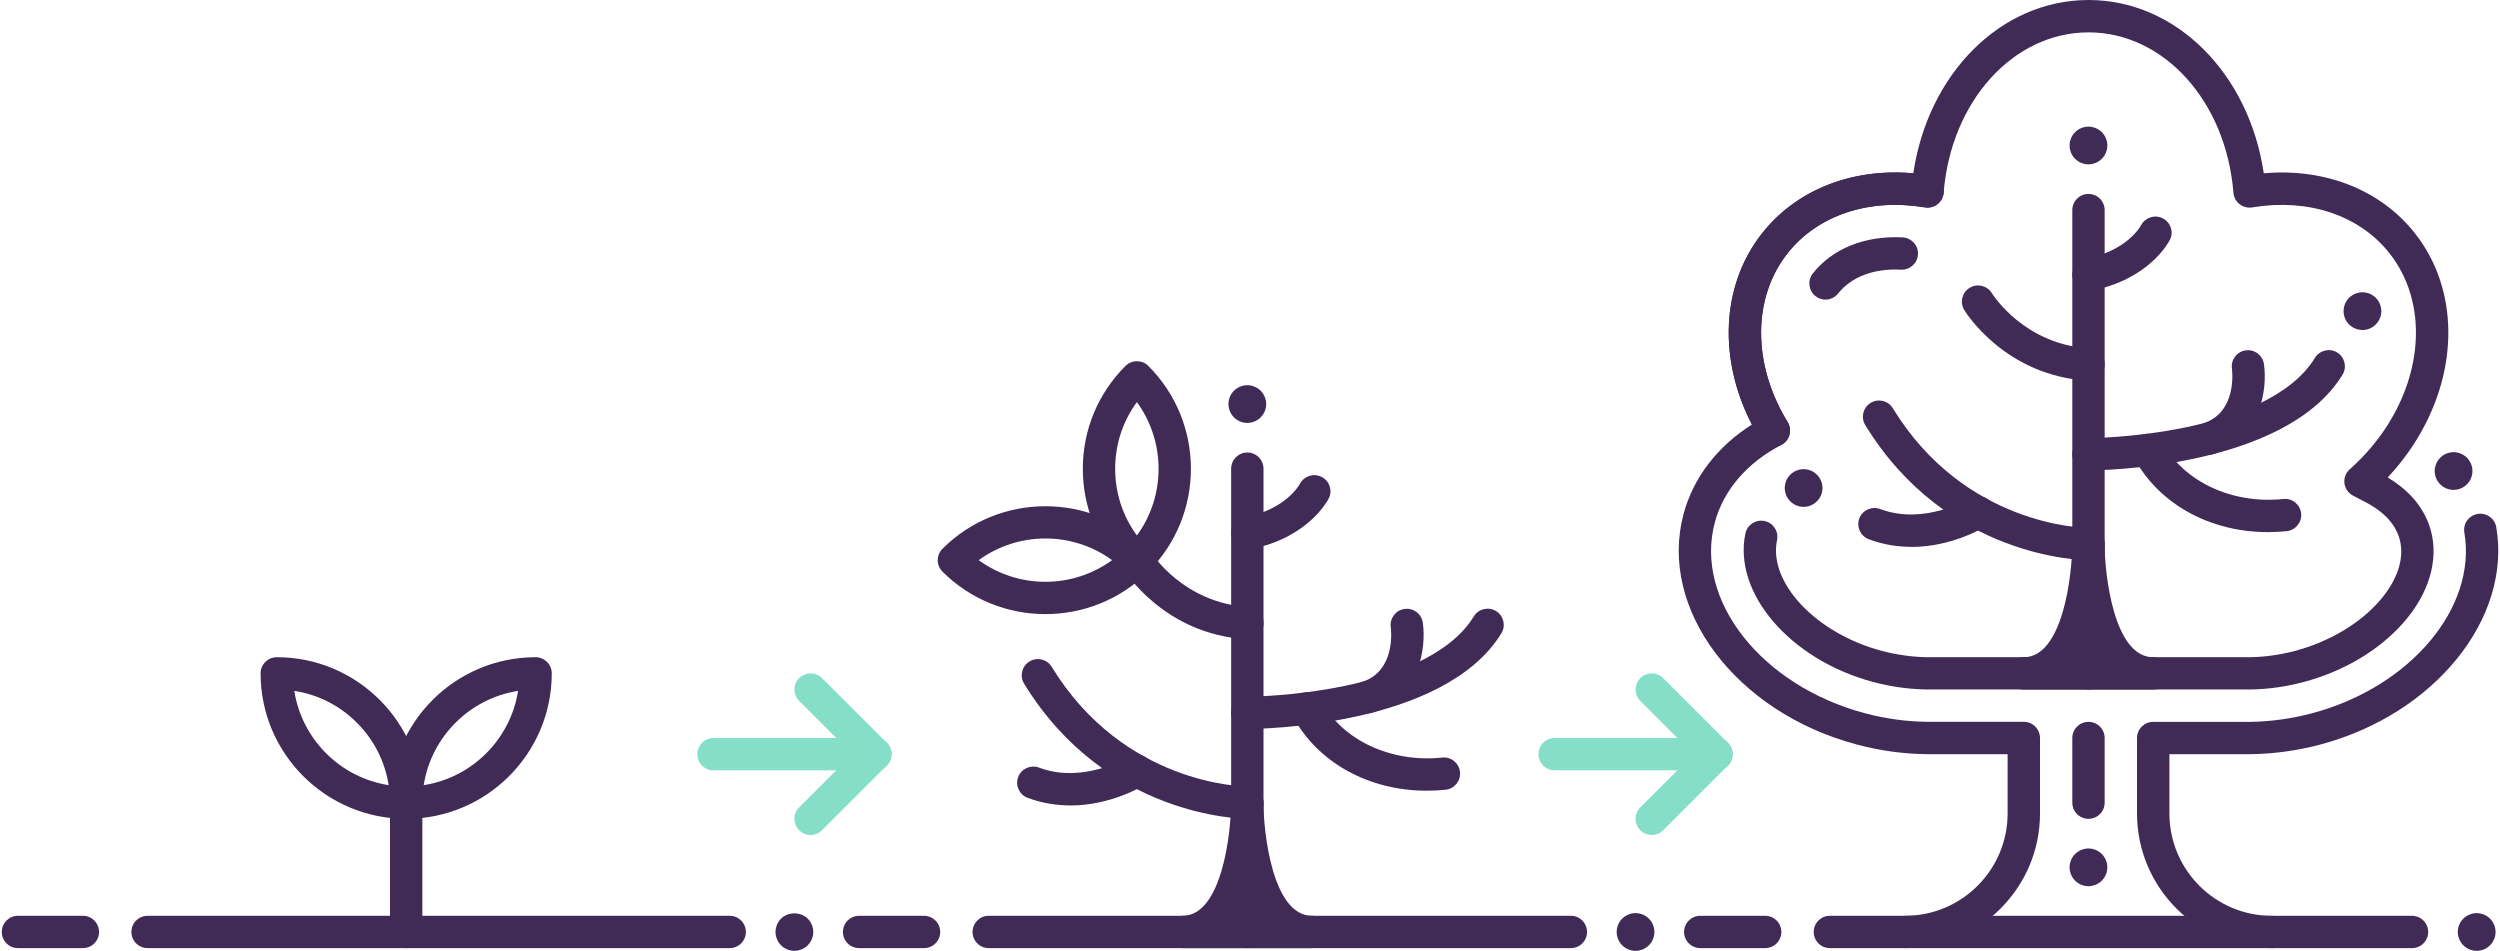 <?xml version="1.0" encoding="UTF-8"?> <svg xmlns="http://www.w3.org/2000/svg" width="702" height="267" viewBox="0 0 702 267" fill="none"><g clip-path="url(#clip0_1_62)"><path d="M677.29 266.229H513.831C511.318 266.229 509.289 264.202 509.289 261.691C509.289 259.18 511.318 257.153 513.831 257.153H677.29C679.803 257.153 681.832 259.18 681.832 261.691C681.832 264.202 679.803 266.229 677.29 266.229Z" fill="#402B56"></path><path d="M495.662 266.229H477.433C474.919 266.229 472.89 264.202 472.89 261.691C472.89 259.18 474.919 257.153 477.433 257.153H495.662C498.175 257.153 500.204 259.18 500.204 261.691C500.204 264.202 498.175 266.229 495.662 266.229Z" fill="#402B56"></path><path d="M695.459 267C695.111 267 694.762 266.955 694.414 266.894C694.081 266.818 693.748 266.728 693.43 266.592C693.112 266.455 692.794 266.289 692.506 266.092C692.219 265.911 691.946 265.684 691.704 265.442C691.462 265.2 691.235 264.928 691.053 264.64C690.856 264.353 690.69 264.035 690.553 263.718C690.432 263.4 690.326 263.067 690.251 262.734C690.19 262.386 690.145 262.038 690.145 261.691C690.145 260.299 690.72 258.938 691.704 257.954C691.946 257.712 692.219 257.485 692.506 257.304C692.794 257.107 693.112 256.941 693.43 256.805C693.748 256.684 694.081 256.578 694.414 256.502C695.096 256.366 695.807 256.366 696.488 256.502C696.822 256.578 697.155 256.684 697.473 256.805C697.806 256.941 698.109 257.107 698.396 257.304C698.684 257.485 698.956 257.712 699.199 257.954C700.183 258.938 700.758 260.299 700.758 261.691C700.758 262.038 700.713 262.386 700.652 262.734C700.576 263.067 700.486 263.4 700.349 263.718C700.213 264.035 700.047 264.353 699.865 264.64C699.668 264.928 699.441 265.2 699.199 265.442C698.956 265.684 698.684 265.911 698.396 266.092C698.109 266.289 697.806 266.455 697.473 266.592C697.155 266.728 696.822 266.818 696.488 266.894C696.14 266.955 695.792 267 695.459 267Z" fill="#402B56"></path><path d="M688.963 137.562C688.615 137.562 688.267 137.516 687.934 137.456C687.586 137.38 687.253 137.289 686.935 137.153C686.617 137.017 686.314 136.851 686.026 136.669C685.739 136.472 685.466 136.245 685.224 136.003C684.966 135.761 684.754 135.489 684.558 135.202C684.361 134.914 684.209 134.612 684.073 134.294C683.937 133.976 683.831 133.629 683.77 133.296C683.695 132.963 683.664 132.6 683.664 132.267C683.664 131.934 683.695 131.571 683.77 131.223C683.831 130.891 683.937 130.558 684.073 130.24C684.209 129.923 684.361 129.605 684.558 129.317C684.754 129.03 684.966 128.758 685.224 128.516C685.466 128.274 685.739 128.062 686.026 127.865C686.314 127.669 686.617 127.502 686.935 127.381C687.253 127.245 687.586 127.139 687.934 127.079C688.615 126.927 689.312 126.927 689.993 127.079C690.341 127.139 690.674 127.245 690.992 127.381C691.31 127.502 691.613 127.669 691.901 127.865C692.204 128.062 692.461 128.274 692.718 128.516C693.703 129.514 694.263 130.876 694.263 132.267C694.263 132.6 694.233 132.963 694.157 133.296C694.096 133.629 693.99 133.961 693.854 134.294C693.718 134.612 693.566 134.914 693.369 135.202C693.173 135.489 692.961 135.761 692.718 136.003C692.461 136.245 692.204 136.472 691.901 136.669C691.613 136.851 691.31 137.017 690.992 137.153C690.674 137.289 690.341 137.38 689.993 137.456C689.66 137.516 689.312 137.562 688.963 137.562Z" fill="#402B56"></path><path d="M586.446 46.151C585.038 46.151 583.675 45.577 582.691 44.593C582.449 44.351 582.221 44.079 582.025 43.792C581.843 43.504 581.676 43.202 581.54 42.869C581.419 42.551 581.313 42.218 581.237 41.886C581.177 41.538 581.146 41.19 581.146 40.842C581.146 40.494 581.177 40.161 581.237 39.813C581.313 39.48 581.419 39.148 581.54 38.83C581.676 38.497 581.843 38.195 582.025 37.907C582.221 37.62 582.449 37.348 582.691 37.106C583.917 35.88 585.764 35.306 587.475 35.654C587.808 35.729 588.141 35.835 588.459 35.956C588.793 36.092 589.095 36.258 589.383 36.44C589.671 36.637 589.943 36.864 590.185 37.106C590.428 37.348 590.655 37.62 590.852 37.907C591.033 38.195 591.2 38.497 591.336 38.83C591.472 39.148 591.563 39.48 591.639 39.813C591.7 40.161 591.745 40.509 591.745 40.842C591.745 41.19 591.7 41.538 591.639 41.886C591.563 42.218 591.472 42.551 591.336 42.869C591.2 43.202 591.033 43.504 590.852 43.792C590.655 44.079 590.428 44.351 590.185 44.593C589.943 44.835 589.671 45.062 589.383 45.244C589.095 45.44 588.793 45.607 588.459 45.743C588.141 45.879 587.808 45.97 587.475 46.045C587.127 46.106 586.779 46.151 586.446 46.151V46.151Z" fill="#402B56"></path><path d="M506.457 142.326C505.064 142.326 503.702 141.767 502.702 140.768C502.46 140.526 502.233 140.254 502.051 139.967C501.855 139.679 501.688 139.377 501.567 139.059C501.431 138.741 501.325 138.409 501.264 138.061C501.188 137.728 501.158 137.38 501.158 137.032C501.158 136.684 501.188 136.336 501.264 135.988C501.325 135.656 501.431 135.323 501.567 135.005C501.688 134.687 501.855 134.385 502.051 134.098C502.233 133.795 502.46 133.538 502.702 133.296C503.944 132.055 505.761 131.496 507.487 131.844C507.82 131.904 508.153 132.01 508.486 132.146C508.804 132.267 509.107 132.434 509.395 132.63C509.682 132.827 509.955 133.039 510.197 133.296C510.439 133.538 510.666 133.795 510.863 134.098C511.045 134.385 511.211 134.687 511.348 135.005C511.484 135.323 511.575 135.656 511.651 135.988C511.711 136.336 511.757 136.684 511.757 137.032C511.757 137.38 511.711 137.728 511.651 138.061C511.575 138.409 511.484 138.741 511.348 139.059C511.211 139.377 511.045 139.679 510.863 139.967C510.666 140.254 510.439 140.526 510.197 140.768C509.213 141.767 507.85 142.326 506.457 142.326Z" fill="#402B56"></path><path d="M586.446 229.925C583.932 229.925 581.904 227.898 581.904 225.387V207.235C581.904 204.724 583.932 202.697 586.446 202.697C588.959 202.697 590.988 204.724 590.988 207.235V225.387C590.988 227.898 588.959 229.925 586.446 229.925Z" fill="#402B56"></path><path d="M637.924 266.229C617.06 266.229 600.072 249.272 600.072 228.412V207.235C600.072 204.724 602.101 202.697 604.615 202.697H631.838C637.637 202.621 643.526 201.804 649.31 200.261C676.836 192.895 695.58 170.613 691.992 149.542C691.568 147.076 693.233 144.732 695.716 144.308C698.184 143.9 700.531 145.548 700.955 148.029C705.316 173.669 683.664 200.473 651.672 209.035C645.146 210.774 638.5 211.697 631.898 211.773H609.172V228.427C609.172 244.28 622.072 257.168 637.939 257.168C640.453 257.168 642.482 259.195 642.482 261.706C642.482 264.217 640.453 266.244 637.939 266.244L637.924 266.229Z" fill="#402B56"></path><path d="M534.967 266.229C532.454 266.229 530.425 264.202 530.425 261.691C530.425 259.18 532.454 257.153 534.967 257.153C550.835 257.153 563.735 244.265 563.735 228.412V211.773H541.054C534.407 211.697 527.745 210.774 521.235 209.02C487.365 199.959 465.608 170.946 472.739 144.353C475.464 134.158 482.217 125.369 491.937 119.213C482.384 100.698 483.353 80.065 494.754 65.574C504.413 53.291 520.039 47.15 537.254 48.662C541.402 20.602 561.887 0 586.461 0C611.034 0 631.52 20.602 635.668 48.662C652.868 47.15 668.508 53.291 678.168 65.574C690.341 81.064 690.614 103.542 678.88 122.964C678.819 123.07 678.759 123.176 678.698 123.282C676.351 127.124 673.596 130.724 670.462 134.067C675.246 136.926 680.621 141.646 682.604 149.058C684.83 157.347 682.014 166.741 674.867 174.864C668.069 182.578 658.167 188.493 646.948 191.488C641.936 192.834 636.834 193.545 631.777 193.606H541.16C536.057 193.545 530.94 192.834 525.928 191.488C502.672 185.256 486.608 166.559 490.105 149.814C490.62 147.364 493.012 145.79 495.48 146.305C497.933 146.819 499.508 149.224 498.993 151.675C496.51 163.594 509.909 177.813 528.275 182.73C532.56 183.879 536.92 184.484 541.205 184.545H631.716C635.956 184.484 640.301 183.879 644.601 182.73C653.958 180.219 662.498 175.181 668.039 168.874C673.217 162.989 675.261 156.787 673.823 151.417C672.415 146.184 667.888 142.901 664.345 141.056L660.741 139.18C659.409 138.484 658.516 137.198 658.319 135.716C658.137 134.234 658.697 132.751 659.818 131.768C664.133 127.941 667.812 123.6 670.764 118.85C670.81 118.744 670.87 118.653 670.931 118.547C680.848 102.332 680.893 83.741 671.022 71.186C662.573 60.431 648.129 55.605 632.428 58.237C631.171 58.449 629.884 58.117 628.885 57.345C627.886 56.558 627.25 55.394 627.144 54.123C625.1 28.453 607.612 9.091 586.461 9.091C565.309 9.091 547.822 28.453 545.778 54.123C545.672 55.394 545.051 56.558 544.037 57.345C543.037 58.132 541.75 58.449 540.494 58.237C524.778 55.605 510.348 60.446 501.9 71.186C492.028 83.741 492.058 102.332 501.976 118.547C502.627 119.621 502.808 120.922 502.475 122.132C502.142 123.342 501.309 124.356 500.189 124.946C490.575 129.923 483.943 137.652 481.521 146.713C475.691 168.465 494.557 192.486 523.597 200.261C529.38 201.804 535.27 202.621 541.114 202.682H568.292C570.805 202.682 572.834 204.724 572.834 207.235V228.412C572.834 249.272 555.861 266.229 534.982 266.229H534.967Z" fill="#402B56"></path><path d="M512.605 84.134C511.62 84.134 510.636 83.817 509.803 83.166C507.835 81.623 507.487 78.764 509.031 76.798C514.543 69.794 523.733 66.103 534.286 66.663C536.784 66.799 538.707 68.932 538.571 71.443C538.435 73.939 536.254 75.86 533.786 75.724C526.246 75.316 519.827 77.751 516.163 82.395C515.269 83.529 513.937 84.134 512.589 84.134H512.605Z" fill="#402B56"></path><path d="M498.1 125.445C496.57 125.445 495.072 124.674 494.224 123.267C482.293 103.784 482.505 81.124 494.754 65.559C505.292 52.157 522.961 46.061 542.008 49.267C544.476 49.676 546.156 52.02 545.732 54.501C545.308 56.982 542.962 58.631 540.494 58.222C524.778 55.59 510.349 60.431 501.9 71.171C492.028 83.726 492.059 102.316 501.976 118.532C503.278 120.665 502.612 123.463 500.462 124.764C499.72 125.218 498.902 125.43 498.1 125.43V125.445Z" fill="#402B56"></path><path d="M586.446 193.621C583.932 193.621 581.904 191.594 581.904 189.083V58.994C581.904 56.483 583.932 54.456 586.446 54.456C588.959 54.456 590.988 56.483 590.988 58.994V189.083C590.988 191.594 588.959 193.621 586.446 193.621Z" fill="#402B56"></path><path d="M586.446 248.848C585.053 248.848 583.675 248.273 582.691 247.29C582.449 247.048 582.221 246.776 582.025 246.488C581.843 246.201 581.676 245.883 581.54 245.566C581.419 245.248 581.313 244.915 581.237 244.582C581.177 244.234 581.146 243.887 581.146 243.539C581.146 243.191 581.177 242.858 581.237 242.51C581.313 242.177 581.419 241.844 581.54 241.527C581.676 241.194 581.843 240.891 582.025 240.604C582.221 240.317 582.449 240.044 582.691 239.802C583.932 238.577 585.764 238.002 587.475 238.35C587.808 238.426 588.141 238.532 588.459 238.653C588.793 238.789 589.095 238.955 589.383 239.137C589.671 239.333 589.943 239.56 590.185 239.802C591.17 240.786 591.745 242.147 591.745 243.539C591.745 243.887 591.7 244.234 591.639 244.582C591.563 244.915 591.472 245.248 591.336 245.566C591.2 245.883 591.033 246.201 590.852 246.488C590.655 246.776 590.428 247.048 590.185 247.29C589.943 247.532 589.671 247.759 589.383 247.94C589.095 248.137 588.793 248.304 588.459 248.44C588.141 248.561 587.808 248.667 587.475 248.742C587.127 248.803 586.779 248.848 586.446 248.848V248.848Z" fill="#402B56"></path><path d="M586.446 157.302C584.841 157.302 546.717 156.863 523.763 119.364C522.461 117.231 523.127 114.433 525.277 113.132C527.412 111.816 530.213 112.497 531.515 114.645C551.728 147.681 585.038 148.226 586.446 148.241C588.944 148.241 590.973 150.283 590.973 152.794C590.973 155.29 588.944 157.317 586.431 157.317L586.446 157.302Z" fill="#402B56"></path><path d="M536.678 153.55C532.908 153.55 528.866 152.96 524.747 151.417C522.401 150.54 521.22 147.923 522.098 145.579C522.976 143.234 525.61 142.054 527.942 142.931C540.463 147.636 552.879 140.042 553.015 139.967C555.135 138.635 557.936 139.286 559.268 141.404C560.601 143.521 559.965 146.305 557.86 147.651C557.36 147.969 548.321 153.581 536.678 153.581V153.55Z" fill="#402B56"></path><path d="M586.446 132.101C583.932 132.101 581.904 130.074 581.904 127.563C581.904 125.052 583.932 123.025 586.446 123.025C586.567 123.025 599.376 122.979 613.744 119.999C626.463 117.352 643.102 111.831 650.037 100.486C651.339 98.353 654.14 97.673 656.275 98.974C658.41 100.274 659.091 103.073 657.789 105.206C641.528 131.783 588.702 132.086 586.446 132.086V132.101Z" fill="#402B56"></path><path d="M636.804 149.421C620.588 149.421 606.174 141.54 599.194 128.486C598.013 126.277 598.846 123.524 601.057 122.344C603.267 121.164 606.023 121.996 607.204 124.205C613.109 135.232 626.75 141.631 641.164 140.118C643.663 139.846 645.888 141.661 646.161 144.157C646.418 146.653 644.616 148.876 642.118 149.148C640.332 149.33 638.56 149.421 636.819 149.421H636.804Z" fill="#402B56"></path><path d="M663.376 92.666C663.027 92.666 662.679 92.635 662.331 92.56C661.998 92.484 661.665 92.393 661.347 92.257C661.029 92.121 660.711 91.955 660.438 91.773C660.136 91.577 659.863 91.35 659.621 91.108C658.637 90.124 658.076 88.763 658.076 87.371C658.076 85.98 658.637 84.603 659.621 83.62C659.863 83.378 660.136 83.166 660.438 82.969C660.711 82.773 661.029 82.606 661.347 82.486C661.665 82.349 661.998 82.243 662.331 82.183C663.027 82.032 663.724 82.032 664.405 82.183C664.738 82.243 665.071 82.349 665.405 82.486C665.723 82.606 666.025 82.773 666.313 82.969C666.601 83.166 666.873 83.378 667.115 83.62C668.1 84.603 668.675 85.98 668.675 87.371C668.675 88.763 668.1 90.124 667.115 91.108C666.873 91.35 666.601 91.577 666.313 91.773C666.025 91.955 665.723 92.121 665.405 92.257C665.071 92.393 664.738 92.484 664.405 92.56C664.072 92.635 663.724 92.666 663.376 92.666Z" fill="#402B56"></path><path d="M586.446 106.885C586.355 106.885 586.264 106.885 586.173 106.885C563.084 105.493 552.016 87.81 551.561 87.054C550.259 84.921 550.926 82.122 553.076 80.822C555.21 79.521 557.996 80.186 559.314 82.319C559.692 82.909 568.489 96.735 586.733 97.839C589.232 97.99 591.139 100.138 590.988 102.649C590.836 105.054 588.838 106.915 586.461 106.915L586.446 106.885Z" fill="#402B56"></path><path d="M586.446 81.684C584.311 81.684 582.403 80.171 581.994 78.008C581.525 75.542 583.13 73.168 585.598 72.699C597.271 70.445 601.057 63.547 601.208 63.244C602.374 61.051 605.099 60.174 607.31 61.308C609.52 62.443 610.429 65.105 609.323 67.329C609.096 67.782 603.615 78.447 587.324 81.593C587.036 81.653 586.749 81.684 586.461 81.684H586.446Z" fill="#402B56"></path><path d="M620.179 127.699C618.272 127.699 616.5 126.504 615.864 124.598C615.077 122.223 616.364 119.652 618.741 118.865C628.28 115.688 626.796 103.996 626.72 103.496C626.387 101.016 628.098 98.731 630.581 98.384C633.064 98.036 635.35 99.73 635.714 102.211C636.713 109.002 635.047 123.025 621.618 127.487C621.148 127.654 620.664 127.729 620.179 127.729V127.699Z" fill="#402B56"></path><path d="M604.599 193.621H568.277C565.764 193.621 563.735 191.594 563.735 189.083C563.735 186.572 565.764 184.545 568.277 184.545C579.36 184.545 581.888 161.008 581.888 152.764C581.888 150.253 583.917 148.226 586.431 148.226C588.944 148.226 590.927 150.207 590.973 152.688V152.733V152.764C590.973 161.008 593.501 184.545 604.584 184.545C607.098 184.545 609.127 186.572 609.127 189.083C609.127 191.594 607.098 193.621 604.584 193.621H604.599ZM583.448 184.545H589.428C588.263 182.699 587.278 180.672 586.446 178.57C585.613 180.672 584.629 182.699 583.463 184.545H583.448Z" fill="#402B56"></path><path d="M441.095 266.229H277.636C275.122 266.229 273.093 264.202 273.093 261.691C273.093 259.18 275.122 257.153 277.636 257.153H441.095C443.608 257.153 445.637 259.18 445.637 261.691C445.637 264.202 443.608 266.229 441.095 266.229Z" fill="#402B56"></path><path d="M259.467 266.229H241.237C238.724 266.229 236.695 264.202 236.695 261.691C236.695 259.18 238.724 257.153 241.237 257.153H259.467C261.98 257.153 264.009 259.18 264.009 261.691C264.009 264.202 261.98 266.229 259.467 266.229Z" fill="#402B56"></path><path d="M459.264 267C458.915 267 458.567 266.955 458.219 266.894C457.886 266.818 457.553 266.713 457.235 266.592C456.917 266.455 456.599 266.289 456.311 266.092C456.024 265.911 455.751 265.684 455.509 265.442C455.267 265.2 455.039 264.928 454.858 264.64C454.661 264.353 454.494 264.05 454.358 263.718C454.237 263.4 454.131 263.067 454.055 262.734C453.995 262.386 453.964 262.038 453.964 261.691C453.964 261.343 453.995 261.01 454.055 260.662C454.131 260.329 454.237 259.996 454.358 259.679C454.494 259.346 454.661 259.043 454.858 258.756C455.039 258.469 455.267 258.196 455.509 257.954C455.751 257.712 456.024 257.485 456.311 257.289C456.599 257.107 456.917 256.941 457.235 256.805C457.553 256.669 457.886 256.578 458.219 256.502C458.9 256.366 459.612 256.366 460.293 256.502C460.626 256.578 460.959 256.669 461.293 256.805C461.611 256.941 461.913 257.107 462.201 257.289C462.489 257.485 462.761 257.712 463.003 257.954C463.988 258.938 464.563 260.299 464.563 261.691C464.563 262.038 464.518 262.386 464.457 262.734C464.381 263.067 464.29 263.4 464.154 263.718C464.018 264.05 463.851 264.353 463.67 264.64C463.473 264.928 463.246 265.2 463.003 265.442C462.761 265.684 462.489 265.911 462.201 266.092C461.913 266.289 461.611 266.455 461.293 266.592C460.959 266.713 460.626 266.818 460.293 266.894C459.96 266.955 459.597 267 459.264 267V267Z" fill="#402B56"></path><path d="M350.251 118.759C349.902 118.759 349.554 118.714 349.206 118.653C348.873 118.578 348.54 118.487 348.222 118.351C347.904 118.215 347.586 118.048 347.298 117.852C347.01 117.67 346.738 117.443 346.496 117.201C345.512 116.218 344.951 114.856 344.951 113.45C344.951 113.117 344.982 112.769 345.042 112.421C345.118 112.088 345.224 111.755 345.345 111.438C345.481 111.12 345.648 110.802 345.845 110.515C346.026 110.228 346.253 109.955 346.496 109.713C347.722 108.488 349.554 107.913 351.28 108.261C351.613 108.337 351.946 108.443 352.279 108.564C352.597 108.7 352.9 108.866 353.188 109.063C353.476 109.244 353.748 109.471 353.99 109.713C354.233 109.955 354.46 110.228 354.656 110.515C354.838 110.802 355.005 111.12 355.141 111.438C355.277 111.755 355.368 112.088 355.444 112.421C355.504 112.769 355.55 113.117 355.55 113.45C355.55 114.856 354.974 116.218 353.99 117.201C353.006 118.184 351.643 118.759 350.251 118.759V118.759Z" fill="#402B56"></path><path d="M350.251 266.229C347.737 266.229 345.708 264.202 345.708 261.691V131.602C345.708 129.091 347.737 127.064 350.251 127.064C352.764 127.064 354.793 129.091 354.793 131.602V261.691C354.793 264.202 352.764 266.229 350.251 266.229Z" fill="#402B56"></path><path d="M350.251 229.91C348.646 229.91 310.521 229.471 287.568 191.972C286.266 189.839 286.932 187.041 289.082 185.74C291.217 184.424 294.018 185.104 295.32 187.252C315.533 220.289 348.842 220.834 350.251 220.849C352.749 220.849 354.778 222.891 354.778 225.402C354.778 227.898 352.749 229.925 350.235 229.925L350.251 229.91Z" fill="#402B56"></path><path d="M300.483 226.158C296.713 226.158 292.67 225.568 288.552 224.025C286.205 223.148 285.024 220.531 285.903 218.186C286.781 215.842 289.415 214.662 291.747 215.539C304.253 220.244 316.684 212.65 316.82 212.574C318.94 211.243 321.741 211.894 323.073 214.011C324.405 216.129 323.769 218.912 321.665 220.259C321.165 220.576 312.126 226.188 300.483 226.188V226.158Z" fill="#402B56"></path><path d="M350.251 204.709C347.737 204.709 345.708 202.682 345.708 200.171C345.708 197.66 347.737 195.633 350.251 195.633C350.372 195.633 363.181 195.587 377.549 192.607C390.267 189.96 406.907 184.439 413.842 173.094C415.144 170.961 417.945 170.28 420.08 171.581C422.214 172.882 422.896 175.681 421.594 177.813C405.332 204.391 352.506 204.693 350.251 204.693V204.709Z" fill="#402B56"></path><path d="M400.609 222.029C384.393 222.029 369.979 214.148 362.999 201.093C361.818 198.885 362.651 196.132 364.861 194.952C367.072 193.772 369.827 194.604 371.008 196.812C376.913 207.84 390.555 214.238 404.969 212.726C407.467 212.453 409.693 214.269 409.966 216.764C410.223 219.26 408.421 221.484 405.923 221.756C404.136 221.938 402.365 222.029 400.624 222.029H400.609Z" fill="#402B56"></path><path d="M350.251 179.492C350.16 179.492 350.069 179.492 349.978 179.492C326.888 178.101 315.821 160.418 315.366 159.661C314.064 157.529 314.73 154.73 316.88 153.429C319.015 152.128 321.801 152.794 323.118 154.927C323.497 155.517 332.294 169.343 350.538 170.447C353.036 170.598 354.944 172.746 354.793 175.257C354.641 177.662 352.643 179.523 350.266 179.523L350.251 179.492Z" fill="#402B56"></path><path d="M350.251 154.292C348.116 154.292 346.208 152.779 345.799 150.616C345.33 148.15 346.935 145.775 349.403 145.306C361.076 143.052 364.861 136.155 365.013 135.852C366.179 133.659 368.904 132.781 371.114 133.916C373.325 135.05 374.233 137.713 373.128 139.936C372.901 140.39 367.42 151.054 351.129 154.201C350.841 154.261 350.553 154.292 350.266 154.292H350.251Z" fill="#402B56"></path><path d="M383.984 200.307C382.076 200.307 380.305 199.112 379.669 197.206C378.882 194.831 380.169 192.259 382.546 191.473C392.084 188.296 390.601 176.603 390.525 176.104C390.192 173.623 391.903 171.339 394.386 170.991C396.869 170.643 399.155 172.338 399.518 174.818C400.518 181.61 398.852 195.633 385.422 200.095C384.953 200.261 384.469 200.337 383.984 200.337V200.307Z" fill="#402B56"></path><path d="M368.404 266.229H332.082C329.568 266.229 327.539 264.202 327.539 261.691C327.539 259.18 329.568 257.153 332.082 257.153C343.165 257.153 345.693 233.616 345.693 225.372C345.693 222.861 347.722 220.834 350.235 220.834C352.749 220.834 354.732 222.815 354.778 225.296V225.341V225.372C354.778 233.616 357.306 257.153 368.389 257.153C370.902 257.153 372.931 259.18 372.931 261.691C372.931 264.202 370.902 266.229 368.389 266.229H368.404ZM347.253 257.153H353.233C352.067 255.307 351.083 253.28 350.251 251.178C349.418 253.28 348.434 255.307 347.268 257.153H347.253Z" fill="#402B56"></path><path d="M293.549 172.443C283.086 172.443 272.609 168.465 264.645 160.509C263.797 159.661 263.313 158.497 263.313 157.302C263.313 156.107 263.797 154.942 264.645 154.095C280.588 138.167 306.524 138.167 322.452 154.095C323.3 154.942 323.785 156.107 323.785 157.302C323.785 158.497 323.3 159.661 322.452 160.509C314.488 168.465 304.011 172.443 293.549 172.443ZM274.819 157.287C285.933 165.394 301.164 165.394 312.278 157.287C301.164 149.179 285.933 149.179 274.819 157.287Z" fill="#402B56"></path><path d="M319.242 161.84C318.031 161.84 316.88 161.356 316.033 160.509C308.311 152.794 304.056 142.538 304.056 131.632C304.056 120.726 308.311 110.47 316.033 102.755C317.804 100.985 320.681 100.985 322.452 102.755C338.395 118.683 338.395 144.595 322.452 160.509C321.604 161.356 320.439 161.84 319.242 161.84V161.84ZM319.242 112.905C315.276 118.305 313.141 124.795 313.141 131.632C313.141 138.469 315.276 144.943 319.242 150.359C327.358 139.256 327.358 124.023 319.242 112.92V112.905Z" fill="#402B56"></path><path d="M204.9 266.229H41.441C38.927 266.229 36.898 264.202 36.898 261.691C36.898 259.18 38.927 257.153 41.441 257.153H204.9C207.413 257.153 209.442 259.18 209.442 261.691C209.442 264.202 207.413 266.229 204.9 266.229Z" fill="#402B56"></path><path d="M23.272 266.229H5.042C2.529 266.229 0.5 264.202 0.5 261.691C0.5 259.18 2.529 257.153 5.042 257.153H23.272C25.785 257.153 27.814 259.18 27.814 261.691C27.814 264.202 25.785 266.229 23.272 266.229Z" fill="#402B56"></path><path d="M223.069 266.985C221.66 266.985 220.298 266.425 219.314 265.442C218.33 264.459 217.769 263.082 217.769 261.691C217.769 261.358 217.8 261.01 217.86 260.662C217.936 260.329 218.042 259.996 218.163 259.679C218.299 259.346 218.466 259.043 218.663 258.756C218.844 258.469 219.071 258.196 219.314 257.954C221.297 255.973 224.84 255.988 226.808 257.954C227.051 258.196 227.278 258.469 227.474 258.756C227.656 259.043 227.823 259.346 227.959 259.679C228.095 259.996 228.186 260.329 228.262 260.662C228.322 261.01 228.368 261.358 228.368 261.691C228.368 263.082 227.792 264.459 226.808 265.442C225.824 266.425 224.461 266.985 223.069 266.985V266.985Z" fill="#402B56"></path><path d="M114.055 266.229C111.542 266.229 109.513 264.202 109.513 261.691V225.387C109.513 222.876 111.542 220.849 114.055 220.849C116.569 220.849 118.598 222.876 118.598 225.387V261.691C118.598 264.202 116.569 266.229 114.055 266.229Z" fill="#402B56"></path><path d="M114.055 229.925C91.511 229.925 73.175 211.606 73.175 189.083C73.175 186.572 75.204 184.545 77.718 184.545C100.262 184.545 118.598 202.863 118.598 225.387C118.598 227.898 116.569 229.925 114.055 229.925ZM82.638 193.999C84.758 207.583 95.538 218.353 109.135 220.471C108.105 213.86 105.032 207.749 100.202 202.924C95.372 198.098 89.27 195.012 82.638 193.999V193.999Z" fill="#402B56"></path><path d="M114.055 229.925C111.542 229.925 109.513 227.898 109.513 225.387C109.513 202.863 127.849 184.545 150.393 184.545C152.906 184.545 154.935 186.572 154.935 189.083C154.935 211.606 136.6 229.925 114.055 229.925ZM145.472 193.999C131.876 196.117 121.096 206.887 118.976 220.471C132.572 218.353 143.353 207.583 145.472 193.999Z" fill="#402B56"></path><path d="M245.78 216.311H200.357C197.844 216.311 195.815 214.284 195.815 211.773C195.815 209.262 197.844 207.235 200.357 207.235H245.78C248.293 207.235 250.322 209.262 250.322 211.773C250.322 214.284 248.293 216.311 245.78 216.311Z" fill="#85DEC8"></path><path d="M245.78 216.311C244.614 216.311 243.448 215.872 242.57 214.98L224.401 196.828C222.629 195.058 222.629 192.184 224.401 190.414C226.172 188.644 229.049 188.644 230.821 190.414L248.989 208.566C250.761 210.336 250.761 213.21 248.989 214.98C248.096 215.872 246.945 216.311 245.78 216.311Z" fill="#85DEC8"></path><path d="M227.611 234.463C226.445 234.463 225.279 234.024 224.401 233.131C222.629 231.362 222.629 228.488 224.401 226.718L242.57 208.566C244.341 206.796 247.218 206.796 248.989 208.566C250.761 210.336 250.761 213.21 248.989 214.98L230.821 233.131C229.927 234.024 228.777 234.463 227.611 234.463Z" fill="#85DEC8"></path><path d="M481.975 216.311H436.553C434.039 216.311 432.01 214.284 432.01 211.773C432.01 209.262 434.039 207.235 436.553 207.235H481.975C484.488 207.235 486.517 209.262 486.517 211.773C486.517 214.284 484.488 216.311 481.975 216.311Z" fill="#85DEC8"></path><path d="M481.975 216.311C480.809 216.311 479.643 215.872 478.765 214.98L460.596 196.828C458.825 195.058 458.825 192.184 460.596 190.414C462.368 188.644 465.244 188.644 467.016 190.414L485.185 208.566C486.956 210.336 486.956 213.21 485.185 214.98C484.291 215.872 483.141 216.311 481.975 216.311Z" fill="#85DEC8"></path><path d="M463.806 234.463C462.64 234.463 461.474 234.024 460.596 233.131C458.825 231.362 458.825 228.488 460.596 226.718L478.765 208.566C480.536 206.796 483.413 206.796 485.185 208.566C486.956 210.336 486.956 213.21 485.185 214.98L467.016 233.131C466.122 234.024 464.972 234.463 463.806 234.463Z" fill="#85DEC8"></path></g><defs><clipPath id="clip0_1_62"><rect width="701" height="267" fill="white" transform="translate(0.5)"></rect></clipPath></defs></svg> 